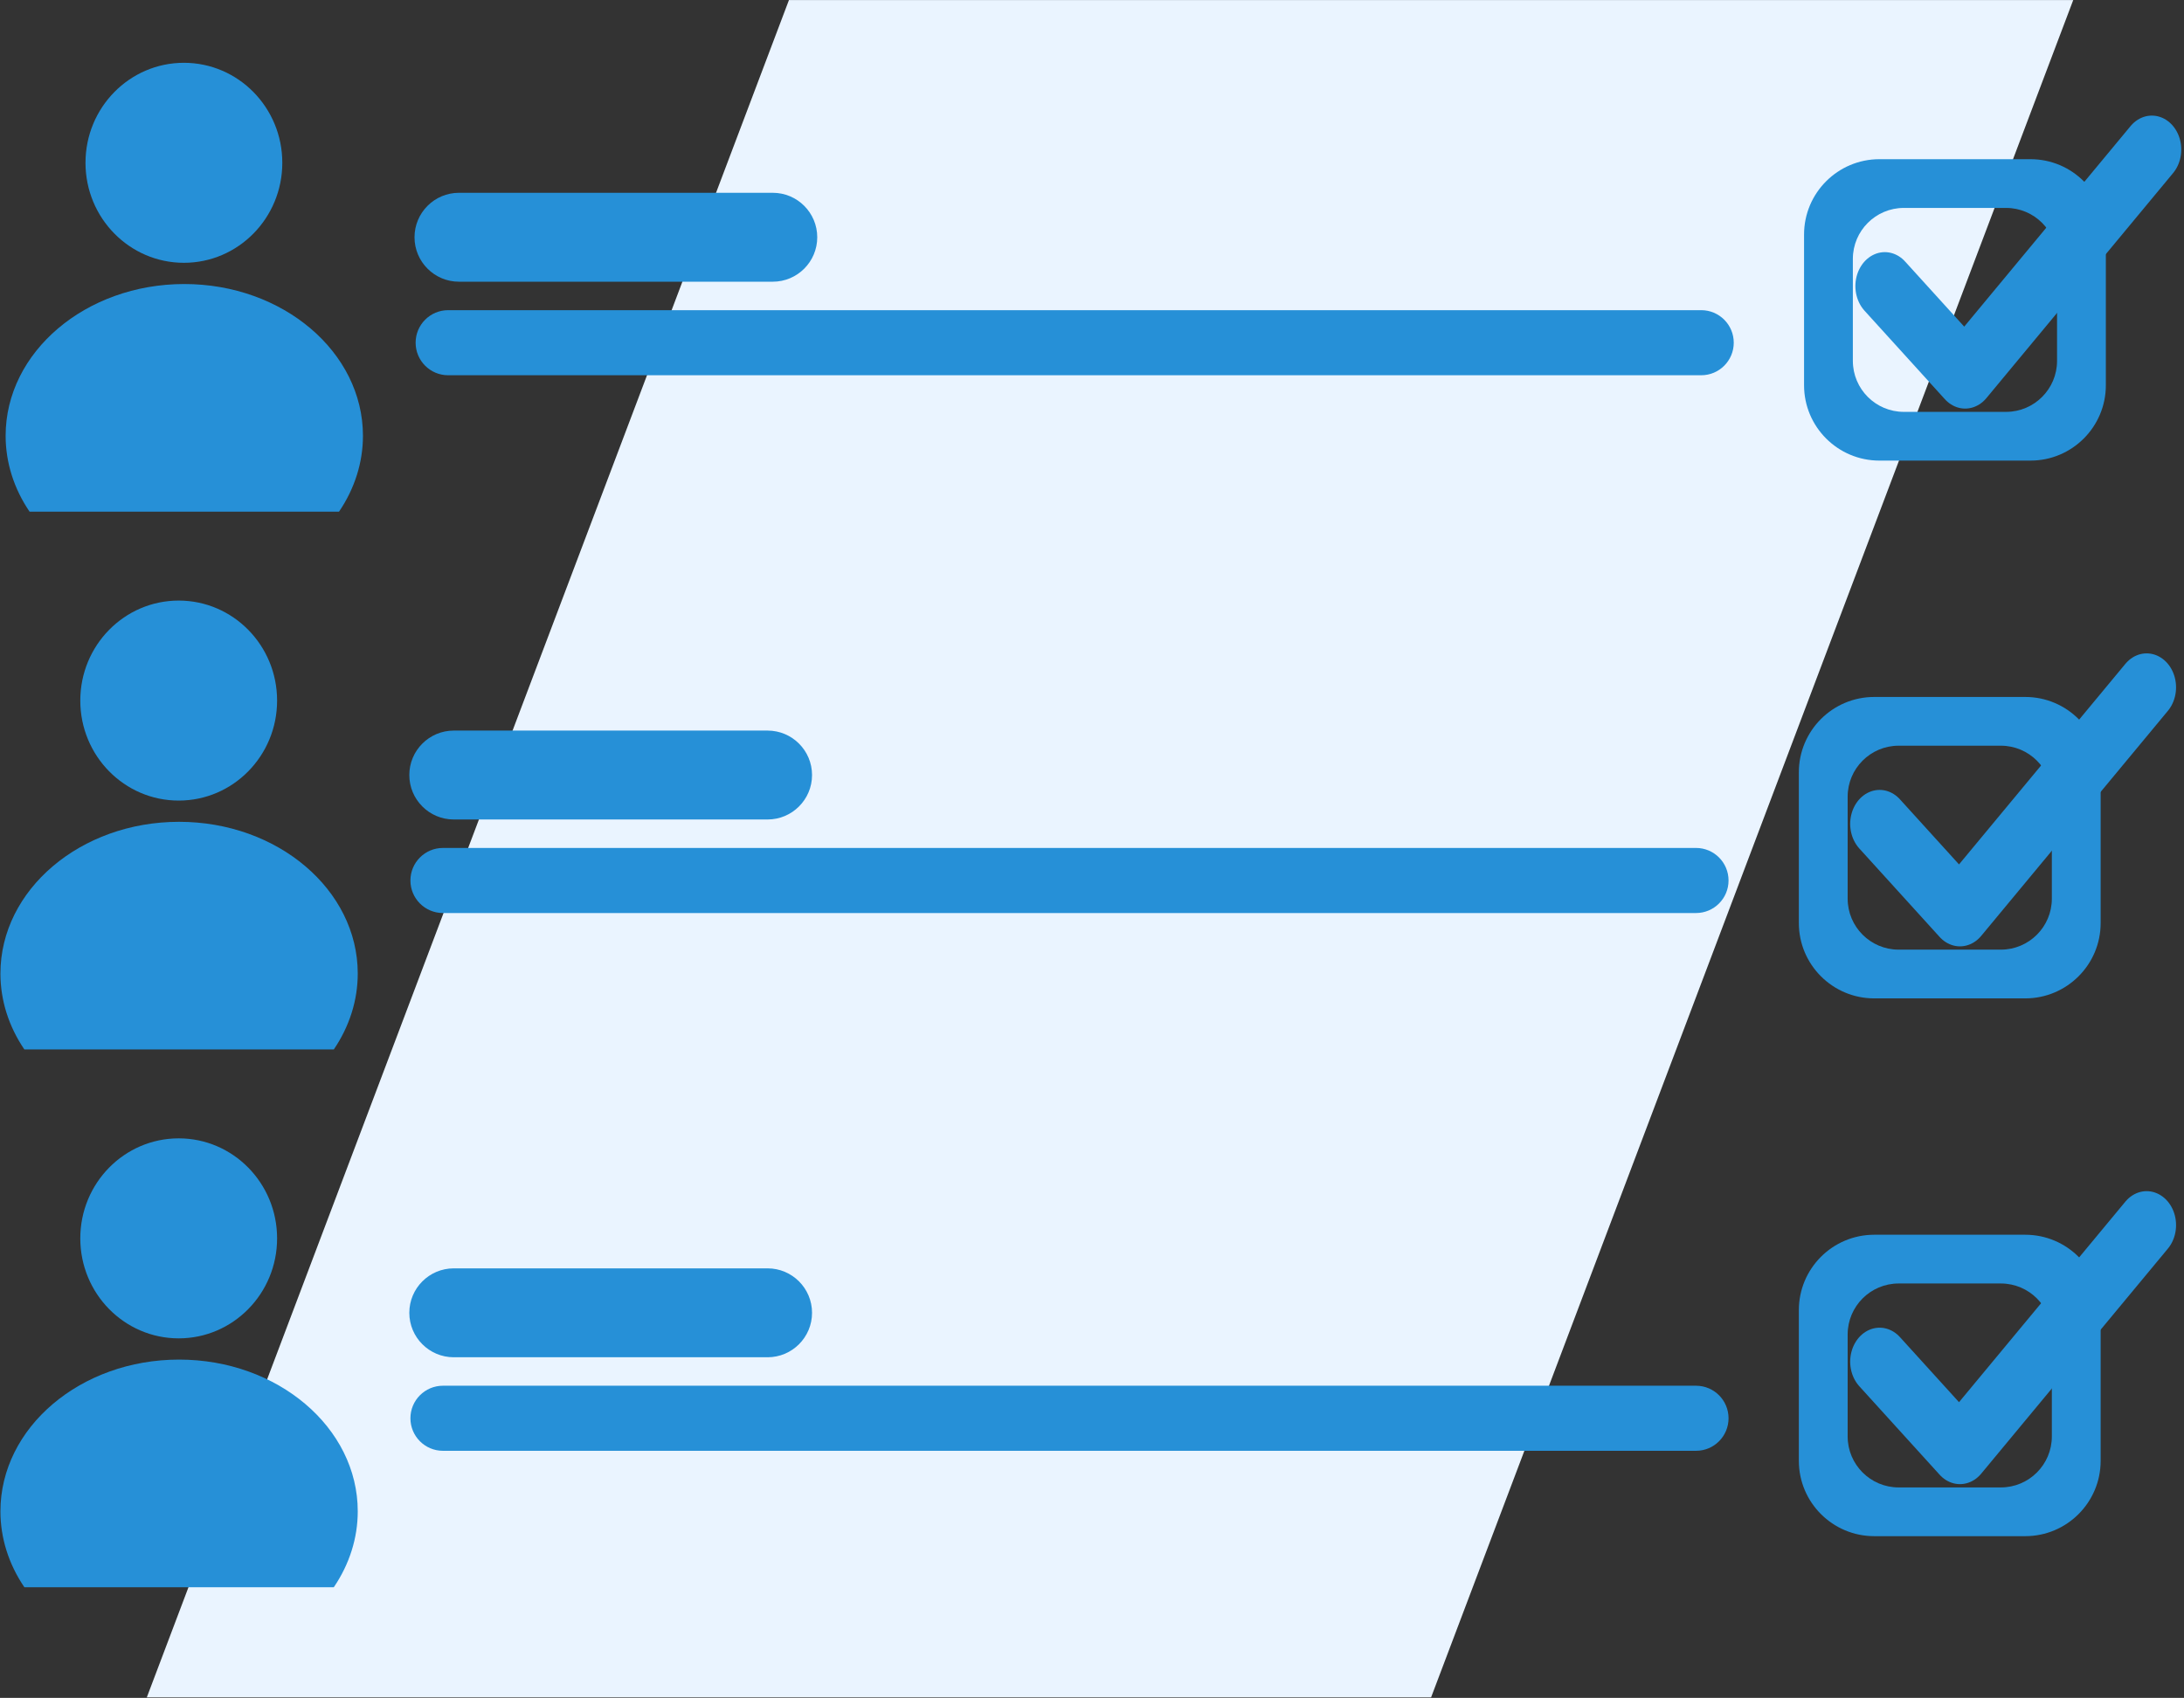 <?xml version="1.0" encoding="UTF-8" standalone="no"?> <svg xmlns="http://www.w3.org/2000/svg" xmlns:xlink="http://www.w3.org/1999/xlink" xmlns:serif="http://www.serif.com/" width="100%" height="100%" viewBox="0 0 1007 783" version="1.1" xml:space="preserve" style="fill-rule:evenodd;clip-rule:evenodd;stroke-linecap:round;stroke-linejoin:round;stroke-miterlimit:1.5;"><rect x="0" y="0" width="1007" height="783" fill="#333333" stroke="none"/> <g transform="matrix(1,0,0,1,-635.184,-96.132)"> <g id="trainingverification" transform="matrix(1,0,0,1,-257,63)"> <g transform="matrix(1.268,0,0,1.329,540.166,-200.798)"> <path d="M1031.5,176.042L798,765L331,765L564.5,176.042L1031.5,176.042Z" style="fill:rgb(234,244,255);"></path> </g> <g> <g> <g transform="matrix(0.729,0,0,0.729,-237.053,-251.415)"> <g transform="matrix(1.886,0,0,1.917,375.311,148.25)"> <circle cx="684" cy="180" r="33" style="fill:rgb(38,144,215);"></circle> </g> <g transform="matrix(1,0,0,1,336.583,30)"> <path d="M1426.86,684L1231.14,684C1221.22,669.406 1216,652.852 1216,636C1216,583.016 1266.63,540 1329,540C1391.37,540 1442,583.016 1442,636C1442,652.852 1436.78,669.406 1426.86,684Z" style="fill:rgb(38,144,215);"></path> </g> </g> <g> <g> <g transform="matrix(1,0,0,1,-142,-307.958)"> <path d="M1411,450.5C1411,461.814 1401.81,471 1390.5,471L1245.81,471C1234.49,471 1225.31,461.814 1225.31,450.5C1225.31,439.186 1234.49,430 1245.81,430L1390.5,430C1401.81,430 1411,439.186 1411,450.5Z" style="fill:rgb(38,144,215);"></path> </g> <g transform="matrix(3.273,0,0,0.732,-2926.62,-138.592)"> <path d="M1411,450.5C1411,461.814 1408.95,471 1406.42,471L1229.89,471C1227.36,471 1225.31,461.814 1225.31,450.5C1225.31,439.186 1227.36,430 1229.89,430L1406.42,430C1408.95,430 1411,439.186 1411,450.5Z" style="fill:rgb(38,144,215);"></path> </g> </g> </g> <g> <g transform="matrix(1,0,0,1,476,-294.458)"> <path d="M1387.15,435.75L1387.15,505.25C1387.15,524.429 1371.58,540 1352.4,540L1282.75,540C1263.57,540 1248,524.429 1248,505.25L1248,435.75C1248,416.571 1263.57,401 1282.75,401L1352.4,401C1371.58,401 1387.15,416.571 1387.15,435.75ZM1364.65,446.988C1364.65,434.011 1354.12,423.475 1341.14,423.475L1294.01,423.475C1281.04,423.475 1270.5,434.011 1270.5,446.988L1270.5,494.012C1270.5,506.989 1281.04,517.525 1294.01,517.525L1341.14,517.525C1354.12,517.525 1364.65,506.989 1364.65,494.012L1364.65,446.988Z" style="fill:rgb(38,144,215);"></path> </g> <g transform="matrix(0.517,0,0,0.597,1184.26,-92.238)"> <path d="M1116,431L1187.66,499.365L1354.15,325.531" style="fill:none;stroke:rgb(38,144,215);stroke-width:52.48px;"></path> </g> </g> </g> <g transform="matrix(1,0,0,1,-2.399,248)"> <g transform="matrix(0.729,0,0,0.729,-237.053,-251.415)"> <g transform="matrix(1.886,0,0,1.917,375.311,148.25)"> <circle cx="684" cy="180" r="33" style="fill:rgb(38,144,215);"></circle> </g> <g transform="matrix(1,0,0,1,336.583,30)"> <path d="M1426.86,684L1231.14,684C1221.22,669.406 1216,652.852 1216,636C1216,583.016 1266.63,540 1329,540C1391.37,540 1442,583.016 1442,636C1442,652.852 1436.78,669.406 1426.86,684Z" style="fill:rgb(38,144,215);"></path> </g> </g> <g> <g> <g transform="matrix(1,0,0,1,-142,-307.958)"> <path d="M1411,450.5C1411,461.814 1401.81,471 1390.5,471L1245.81,471C1234.49,471 1225.31,461.814 1225.31,450.5C1225.31,439.186 1234.49,430 1245.81,430L1390.5,430C1401.81,430 1411,439.186 1411,450.5Z" style="fill:rgb(38,144,215);"></path> </g> <g transform="matrix(3.273,0,0,0.732,-2926.62,-138.592)"> <path d="M1411,450.5C1411,461.814 1408.95,471 1406.42,471L1229.89,471C1227.36,471 1225.31,461.814 1225.31,450.5C1225.31,439.186 1227.36,430 1229.89,430L1406.42,430C1408.95,430 1411,439.186 1411,450.5Z" style="fill:rgb(38,144,215);"></path> </g> </g> </g> <g> <g transform="matrix(1,0,0,1,476,-294.458)"> <path d="M1387.15,435.75L1387.15,505.25C1387.15,524.429 1371.58,540 1352.4,540L1282.75,540C1263.57,540 1248,524.429 1248,505.25L1248,435.75C1248,416.571 1263.57,401 1282.75,401L1352.4,401C1371.58,401 1387.15,416.571 1387.15,435.75ZM1364.65,446.988C1364.65,434.011 1354.12,423.475 1341.14,423.475L1294.01,423.475C1281.04,423.475 1270.5,434.011 1270.5,446.988L1270.5,494.012C1270.5,506.989 1281.04,517.525 1294.01,517.525L1341.14,517.525C1354.12,517.525 1364.65,506.989 1364.65,494.012L1364.65,446.988Z" style="fill:rgb(38,144,215);"></path> </g> <g transform="matrix(0.517,0,0,0.597,1184.26,-92.238)"> <path d="M1116,431L1187.66,499.365L1354.15,325.531" style="fill:none;stroke:rgb(38,144,215);stroke-width:52.48px;"></path> </g> </g> </g> <g transform="matrix(1,0,0,1,-2.399,496)"> <g transform="matrix(0.729,0,0,0.729,-237.053,-251.415)"> <g transform="matrix(1.886,0,0,1.917,375.311,148.25)"> <circle cx="684" cy="180" r="33" style="fill:rgb(38,144,215);"></circle> </g> <g transform="matrix(1,0,0,1,336.583,30)"> <path d="M1426.86,684L1231.14,684C1221.22,669.406 1216,652.852 1216,636C1216,583.016 1266.63,540 1329,540C1391.37,540 1442,583.016 1442,636C1442,652.852 1436.78,669.406 1426.86,684Z" style="fill:rgb(38,144,215);"></path> </g> </g> <g> <g> <g transform="matrix(1,0,0,1,-142,-307.958)"> <path d="M1411,450.5C1411,461.814 1401.81,471 1390.5,471L1245.81,471C1234.49,471 1225.31,461.814 1225.31,450.5C1225.31,439.186 1234.49,430 1245.81,430L1390.5,430C1401.81,430 1411,439.186 1411,450.5Z" style="fill:rgb(38,144,215);"></path> </g> <g transform="matrix(3.273,0,0,0.732,-2926.62,-138.592)"> <path d="M1411,450.5C1411,461.814 1408.95,471 1406.42,471L1229.89,471C1227.36,471 1225.31,461.814 1225.31,450.5C1225.31,439.186 1227.36,430 1229.89,430L1406.42,430C1408.95,430 1411,439.186 1411,450.5Z" style="fill:rgb(38,144,215);"></path> </g> </g> </g> <g> <g transform="matrix(1,0,0,1,476,-294.458)"> <path d="M1387.15,435.75L1387.15,505.25C1387.15,524.429 1371.58,540 1352.4,540L1282.75,540C1263.57,540 1248,524.429 1248,505.25L1248,435.75C1248,416.571 1263.57,401 1282.75,401L1352.4,401C1371.58,401 1387.15,416.571 1387.15,435.75ZM1364.65,446.988C1364.65,434.011 1354.12,423.475 1341.14,423.475L1294.01,423.475C1281.04,423.475 1270.5,434.011 1270.5,446.988L1270.5,494.012C1270.5,506.989 1281.04,517.525 1294.01,517.525L1341.14,517.525C1354.12,517.525 1364.65,506.989 1364.65,494.012L1364.65,446.988Z" style="fill:rgb(38,144,215);"></path> </g> <g transform="matrix(0.517,0,0,0.597,1184.26,-92.238)"> <path d="M1116,431L1187.66,499.365L1354.15,325.531" style="fill:none;stroke:rgb(38,144,215);stroke-width:52.48px;"></path> </g> </g> </g> </g> </g> </g> </svg> 